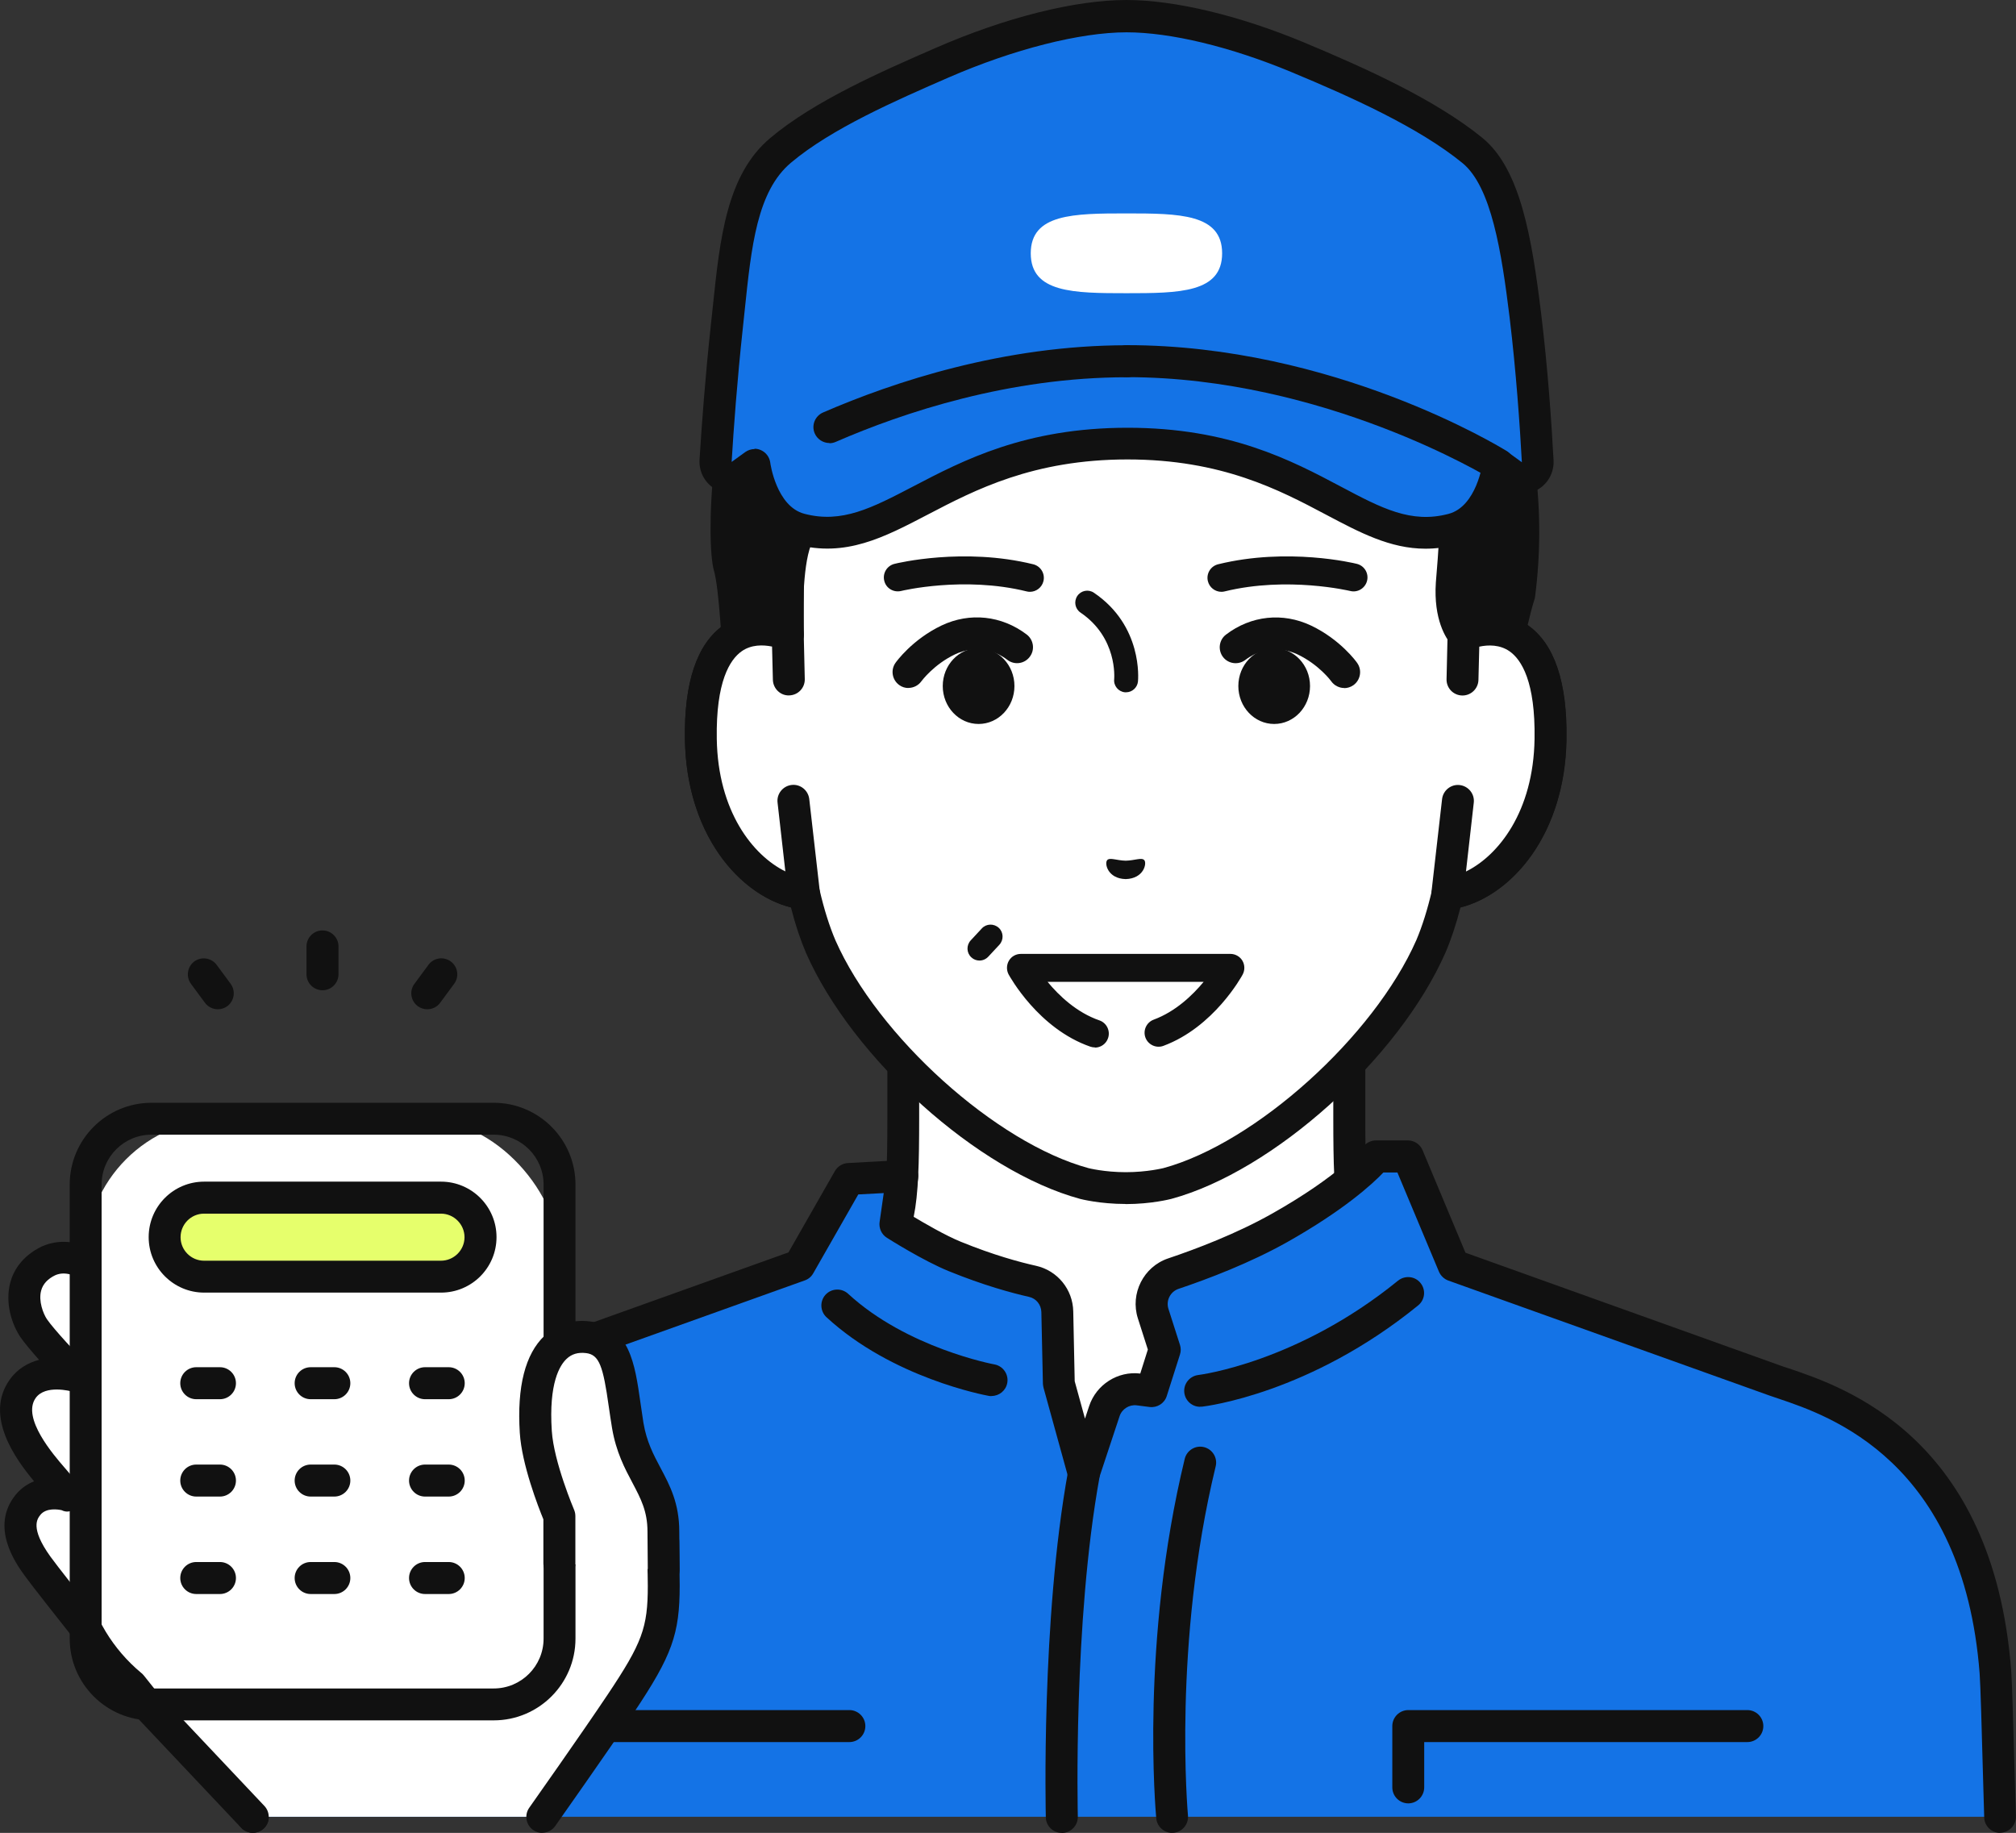 <?xml version="1.0" encoding="UTF-8"?>
<svg id="_レイヤー_2" data-name="レイヤー_2" xmlns="http://www.w3.org/2000/svg" viewBox="0 0 194.04 176.41">
  <rect x="0" y="0" width="194.04" height="176.41" fill="#333333" stroke="none"/>
  <defs>
    <style>
      .cls-1 {
        fill: #111;
      }

      .cls-2 {
        fill: #fff;
      }

      .cls-3 {
        fill: #1473e6;
      }

      .cls-4 {
        fill: #e6ff6c;
      }
    </style>
  </defs>
  <g id="_レイヤー_2-2" data-name="レイヤー_2">
    <g>
      <g>
        <g>
          <g>
            <path class="cls-2" d="M152.53,134.16c-14.22-5.35-17.36-10.06-19.82-12.83-2.46-2.77-2.83-4.77-2.83-13.74v-27.89l-21.46,4.91-21.46-4.91v27.89c0,8.97-.37,10.97-2.83,13.74-2.46,2.77-5.6,7.48-19.82,12.83-14.2,5.34,28.2,30.89,28.2,30.89h31.81s42.41-25.55,28.2-30.89Z"/>
            <path class="cls-1" d="M92.51,166.59c-.27,0-.54-.07-.79-.22-5.46-3.29-32.67-20.17-31.84-29.26.13-1.38.9-3.27,3.88-4.39,12.63-4.75,16.19-8.9,18.54-11.64.23-.27.45-.53.67-.77,2.01-2.26,2.44-3.61,2.44-12.72v-27.89c0-.47.21-.91.58-1.2.37-.29.84-.4,1.3-.3l21.12,4.83,21.12-4.83c.46-.1.93,0,1.3.3s.58.73.58,1.2v27.89c0,9.11.43,10.46,2.44,12.72.22.24.44.5.67.77,2.35,2.74,5.91,6.89,18.54,11.64,2.98,1.12,3.76,3.01,3.88,4.39.83,9.09-26.37,25.96-31.84,29.26-.73.44-1.67.2-2.11-.52-.44-.73-.2-1.67.52-2.11,12.01-7.24,30.87-20.79,30.36-26.35-.03-.31-.1-1.12-1.91-1.79-13.37-5.03-17.24-9.53-19.79-12.51-.22-.26-.43-.5-.63-.73-2.9-3.26-3.21-5.87-3.21-14.76v-25.97l-19.59,4.48c-.23.05-.46.05-.68,0l-19.59-4.48v25.97c0,8.88-.32,11.49-3.21,14.76-.2.23-.41.47-.63.73-2.56,2.98-6.42,7.49-19.79,12.51-1.8.68-1.88,1.49-1.91,1.79-.51,5.56,18.35,19.11,30.36,26.35.73.44.96,1.38.52,2.11-.29.48-.8.74-1.32.74Z"/>
          </g>
          <g>
            <path class="cls-3" d="M170.8,132.87h0l-30.89-11.07-4.39-10.5h-3.06s-2.26,2.92-9.31,6.88c-3.52,1.98-7.56,3.5-10.22,4.4-1.59.54-2.45,2.25-1.94,3.84l1.11,3.47-1.27,3.99-1.24-.16c-1.46-.18-2.84.69-3.3,2.08l-1.99,6.01-2.39-8.66-.15-6.91c-.03-1.41-1.01-2.62-2.38-2.93-1.71-.38-4.29-1.1-7.47-2.39-2.37-.96-5.73-3.1-5.73-3.1l.66-4.64-5.16.28-4.76,8.32-30.89,11.07h0c-4.25,1.52-19.5,5.22-21.26,28.09-.09,1.2-.23,6.29-.44,13.92h168.16c-.22-7.63-.35-12.73-.44-13.92-1.76-22.86-17.02-26.57-21.26-28.09Z"/>
            <path class="cls-1" d="M192.51,176.41c-.83,0-1.51-.66-1.53-1.49l-.08-2.72c-.16-5.87-.28-10.12-.36-11.13-1.58-20.47-14.48-24.81-19.34-26.45-.34-.12-.65-.22-.91-.31l-30.89-11.06c-.41-.15-.73-.46-.9-.85l-4-9.55h-1.35c-1.05,1.1-3.78,3.61-9.24,6.69-3.59,2.02-7.68,3.57-10.48,4.51-.79.27-1.22,1.13-.97,1.92l1.11,3.47c.1.3.1.63,0,.93l-1.27,3.99c-.22.71-.92,1.15-1.65,1.06l-1.24-.16c-.72-.09-1.42.35-1.65,1.04l-1.99,6.01c-.21.64-.83,1.07-1.5,1.05-.68-.02-1.26-.47-1.44-1.13l-2.39-8.66c-.03-.12-.05-.25-.06-.38l-.15-6.91c-.02-.71-.5-1.31-1.19-1.46-1.68-.38-4.37-1.11-7.71-2.47-2.47-1-5.83-3.13-5.97-3.22-.51-.32-.78-.92-.7-1.51l.4-2.79-2.45.13-4.34,7.6c-.18.32-.47.56-.82.68l-30.89,11.06c-.26.09-.57.2-.91.31-4.86,1.63-17.76,5.98-19.34,26.45-.08,1.01-.2,5.26-.36,11.13l-.08,2.71c-.02.85-.7,1.51-1.58,1.49-.85-.02-1.52-.73-1.49-1.58l.08-2.71c.18-6.36.29-10.2.37-11.28,1.74-22.5,16.04-27.31,21.42-29.12.32-.11.61-.2.86-.29l30.36-10.87,4.47-7.83c.26-.45.73-.74,1.25-.77l5.16-.28c.46-.03.9.16,1.21.5.31.34.45.8.39,1.25l-.52,3.65c1.12.67,3.12,1.84,4.64,2.46,3.14,1.28,5.66,1.96,7.23,2.31,2.06.46,3.54,2.27,3.58,4.39l.14,6.72.99,3.6.4-1.21c.69-2.07,2.75-3.39,4.92-3.13l.73-2.31-.96-3c-.76-2.38.54-4.97,2.91-5.77,2.68-.9,6.58-2.38,9.95-4.28,6.6-3.71,8.83-6.47,8.85-6.49.29-.37.74-.59,1.21-.59h3.06c.62,0,1.18.37,1.42.94l4.13,9.87,30.25,10.84c.25.09.53.19.86.29,5.38,1.81,19.69,6.63,21.42,29.12.08,1.09.19,4.92.37,11.28l.08,2.72c.02.85-.64,1.55-1.49,1.58-.02,0-.03,0-.04,0Z"/>
          </g>
          <path class="cls-1" d="M95.44,134.37c-.09,0-.18,0-.27-.02-.38-.07-9.29-1.73-15.62-7.57-.62-.57-.66-1.55-.09-2.17.57-.62,1.55-.66,2.17-.09,5.66,5.22,14,6.79,14.08,6.8.83.15,1.39.95,1.24,1.78-.13.74-.78,1.26-1.51,1.26Z"/>
          <path class="cls-1" d="M115.51,135.4c-.77,0-1.43-.58-1.52-1.36-.1-.84.51-1.6,1.35-1.7h0c.09-.01,9.53-1.19,19.22-9.08.66-.53,1.63-.44,2.16.22.54.66.44,1.62-.22,2.16-10.42,8.48-20.39,9.7-20.81,9.75-.06,0-.12,0-.18,0Z"/>
          <path class="cls-1" d="M102.19,176.41c-.83,0-1.51-.66-1.53-1.49,0-.19-.47-18.99,2.15-33.36.15-.83.95-1.39,1.79-1.24.83.15,1.39.95,1.24,1.79-2.56,14.05-2.1,32.54-2.1,32.73.02.85-.65,1.55-1.49,1.58-.01,0-.03,0-.04,0Z"/>
          <path class="cls-1" d="M112.82,176.41c-.78,0-1.45-.6-1.53-1.39-.06-.69-1.53-16.98,2.74-34.61.2-.82,1.03-1.33,1.85-1.13.82.2,1.33,1.03,1.13,1.85-4.15,17.11-2.68,33.43-2.67,33.6.08.84-.54,1.59-1.38,1.67-.05,0-.1,0-.15,0Z"/>
          <path class="cls-1" d="M49.12,173.57c-.85,0-1.54-.69-1.54-1.54v-5.9c0-.85.69-1.54,1.54-1.54h32.63c.85,0,1.54.69,1.54,1.54s-.69,1.54-1.54,1.54h-31.1v4.36c0,.85-.69,1.54-1.54,1.54Z"/>
          <path class="cls-1" d="M135.55,173.57c-.85,0-1.54-.69-1.54-1.54v-5.9c0-.85.69-1.54,1.54-1.54h32.63c.85,0,1.54.69,1.54,1.54s-.69,1.54-1.54,1.54h-31.1v4.36c0,.85-.69,1.54-1.54,1.54Z"/>
        </g>
        <g>
          <g>
            <g>
              <g>
                <path class="cls-2" d="M140.88,61.07s0,0,0,0v-16.74c0-4.83-1.21-9.58-3.53-13.81-4.44-8.08-13.41-17.49-28.87-17.55h-.27c-15.45.07-24.43,9.47-28.86,17.55-2.32,4.23-3.53,8.98-3.53,13.81v16.74s0,0,0,0c-3.6-1.36-8.53-.48-8.36,10.07.15,9.34,5.78,14.35,9.93,14.87h0c.41,1.78.94,3.53,1.6,5.08,4.3,9.76,15.97,20.26,25.37,22.81,0,0,1.68.44,3.99.44s3.99-.44,3.99-.44c9.4-2.55,21.07-13.05,25.37-22.81.66-1.55,1.19-3.3,1.6-5.08h0c4.15-.52,9.78-5.52,9.93-14.87.17-10.55-4.76-11.44-8.36-10.07Z"/>
                <path class="cls-1" d="M108.35,115.88c-2.49,0-4.31-.47-4.39-.49-9.82-2.66-21.9-13.5-26.38-23.67-.55-1.29-1.04-2.75-1.45-4.38-5.02-1.27-10.06-7.07-10.21-16.16-.09-5.51,1.16-9.21,3.71-11,1.32-.93,2.93-1.28,4.65-1.06v-14.77c0-5.09,1.29-10.12,3.72-14.55,3.75-6.82,12.65-18.28,30.2-18.35h.28c17.56.08,26.47,11.53,30.21,18.35,2.43,4.43,3.72,9.46,3.72,14.55v14.77c1.73-.22,3.34.13,4.66,1.06,2.55,1.79,3.8,5.49,3.71,11-.15,9.09-5.19,14.89-10.21,16.16-.42,1.63-.9,3.09-1.45,4.36-4.49,10.19-16.57,21.03-26.38,23.69-.09.02-1.91.5-4.4.5ZM73.3,62.12c-.64,0-1.31.14-1.9.56-1.14.8-2.49,2.92-2.4,8.44.14,8.5,5.1,12.93,8.58,13.37.64.08,1.16.55,1.31,1.18.43,1.85.94,3.47,1.52,4.83,4.08,9.26,15.47,19.52,24.36,21.93,0,0,1.53.39,3.59.39s3.59-.39,3.61-.39c8.87-2.41,20.26-12.66,24.35-21.94.57-1.34,1.08-2.96,1.51-4.81.15-.63.67-1.1,1.31-1.18,3.48-.43,8.44-4.87,8.58-13.37.09-5.52-1.26-7.64-2.4-8.44-1.32-.93-3-.5-3.88-.17-.47.18-1,.11-1.42-.17-.41-.29-.66-.76-.66-1.26v-16.74c0-4.57-1.15-9.09-3.34-13.07-3.42-6.23-11.55-16.69-27.53-16.76h-.26c-15.97.07-24.1,10.53-27.52,16.76-2.18,3.98-3.34,8.5-3.34,13.07v16.74c0,.5-.25.98-.66,1.26-.42.29-.94.35-1.42.17-.48-.18-1.21-.39-1.98-.39Z"/>
              </g>
              <g>
                <path class="cls-1" d="M128.71,15.8l-2.07-.73s-5.06-4.09-8.91-6.01c-5.46-2.73-10.69-2.73-10.69-2.73l-.53,2.3-2.99-1.05-.97,1.59s-3.42.83-9.88,3.79c-5.02,2.3-12.72,5.07-18.27,16.28-4.51,9.1-4.92,22.74-4.19,25.26.66,2.3.95,10.18.95,10.18l1.71,2.27,2.95-5.88s-.34-6.18.8-9.13c1.14-2.96,2.88-2.97,3.61-5,1.09-3.02.35-12.72.77-14.84.8-4.09,4.38-5.8,4.38-5.8l5.36-2.5s6.35-3.07,14.66-3.17c10.57-.13,19.45,3.06,19.45,3.06,0,0,4.38,1.48,7.17,4.72,2.81,3.26,1.8,8.28,3.44,12.2,1.03,2.47,2.63,4.24,3.75,6.68,1.26,2.76.74,5.91.54,8.91-.24,3.53,1.14,4.89,1.14,4.89l3.4,4.96s1.12-6.17,1.96-8.78c1.01-7.76.06-15.73-2.76-23.08-5.1-13.28-14.77-18.37-14.77-18.37Z"/>
                <path class="cls-1" d="M72.86,68.49c-.48,0-.93-.22-1.23-.61l-1.71-2.27c-.19-.25-.3-.55-.31-.87-.08-2.14-.39-8.07-.89-9.81-.78-2.7-.48-16.74,4.29-26.37,5.39-10.89,12.91-14.26,17.88-16.49.39-.17.76-.34,1.12-.51,5.01-2.3,8.24-3.34,9.53-3.72l.65-1.07c.38-.62,1.14-.89,1.82-.65l1.38.48.15-.63c.16-.7.78-1.19,1.5-1.19.23,0,5.66.03,11.38,2.89,3.55,1.77,7.96,5.21,8.97,6.02l1.82.64c.07.02.14.05.2.09.42.22,10.24,5.52,15.49,19.18,2.9,7.56,3.89,15.8,2.85,23.83-.01.09-.03.18-.06.27-.8,2.48-1.9,8.52-1.91,8.58-.11.61-.58,1.1-1.19,1.23-.61.13-1.24-.12-1.59-.63l-3.34-4.88c-.45-.52-1.7-2.34-1.46-5.94.03-.46.07-.91.11-1.38.2-2.47.4-4.81-.51-6.79-.48-1.05-1.07-1.98-1.7-2.97-.73-1.15-1.48-2.34-2.08-3.76-.75-1.79-.99-3.7-1.23-5.54-.31-2.4-.6-4.66-1.96-6.25-2.47-2.87-6.46-4.25-6.49-4.27-.11-.04-8.77-3.11-18.93-2.97-7.84.1-13.95,2.99-14.01,3.02-.76.37-1.68.05-2.05-.72-.37-.76-.05-1.68.72-2.05.27-.13,6.76-3.22,15.31-3.32,10.73-.13,19.61,3.01,19.98,3.15.17.06,4.78,1.64,7.81,5.16,1.96,2.28,2.33,5.12,2.68,7.86.22,1.72.43,3.35,1.01,4.75.49,1.18,1.14,2.21,1.83,3.3.65,1.03,1.32,2.09,1.89,3.33,1.24,2.71,1.01,5.56.78,8.32-.04.44-.07.89-.1,1.33-.18,2.67.69,3.69.73,3.73.07.07.1.11.15.19l1.33,1.94c.38-1.81.84-3.88,1.26-5.22.95-7.48.02-15.16-2.69-22.2-4.59-11.94-13.02-16.98-13.97-17.52l-1.95-.69c-.16-.06-.32-.14-.45-.25-.05-.04-4.98-4.01-8.63-5.83-3.55-1.77-7.03-2.32-8.8-2.49l-.24,1.04c-.1.43-.37.79-.76,1-.38.21-.84.25-1.25.1l-1.82-.64-.32.53c-.21.35-.55.6-.95.7-.03,0-3.39.85-9.6,3.7-.37.17-.75.34-1.15.52-4.84,2.17-11.48,5.15-16.38,15.05-4.37,8.81-4.69,22.08-4.09,24.15.6,2.07.89,7.76.98,9.84l1.6-3.19c-.06-1.55-.16-6.54.92-9.35.74-1.93,1.72-2.84,2.51-3.58.59-.55.89-.84,1.09-1.4.58-1.61.56-6.08.54-9.35-.01-2.67-.01-4.35.17-5.27.93-4.8,5.05-6.81,5.23-6.89.77-.37,1.68-.04,2.05.73.36.76.04,1.68-.72,2.04-.14.07-2.91,1.48-3.54,4.71-.13.66-.12,2.7-.11,4.67.02,3.88.04,8.28-.72,10.4-.46,1.29-1.22,1.99-1.89,2.61-.67.62-1.25,1.16-1.74,2.43-.83,2.17-.79,6.87-.7,8.5.01.27-.04.53-.16.77l-2.95,5.88c-.24.47-.71.79-1.23.84-.05,0-.09,0-.14,0Z"/>
              </g>
              <g>
                <path class="cls-2" d="M75.92,65.39l-.1-4.32c-3.6-1.36-8.53-.48-8.36,10.07.15,9.34,5.78,14.35,9.93,14.87l-1.02-8.93-.45-11.69Z"/>
                <path class="cls-1" d="M77.39,87.55c-.06,0-.13,0-.19-.01-5.35-.67-11.12-6.63-11.27-16.37-.09-5.51,1.16-9.21,3.71-11,1.84-1.29,4.23-1.48,6.73-.53.58.22.98.77.99,1.4l.1,4.32c.02.85-.65,1.55-1.5,1.57-.83.04-1.55-.65-1.57-1.5l-.08-3.2c-.88-.18-1.99-.2-2.92.45-1.14.8-2.49,2.92-2.4,8.44.11,6.98,3.48,11.21,6.6,12.75l-.75-6.62c-.1-.84.51-1.6,1.35-1.7.84-.1,1.6.51,1.7,1.35l1.02,8.93c.05.47-.11.93-.45,1.27-.29.29-.68.44-1.08.44Z"/>
              </g>
              <g>
                <path class="cls-2" d="M140.88,61.07l-.1,4.32-.45,11.69-1.02,8.93c4.15-.52,9.78-5.52,9.93-14.87.17-10.55-4.76-11.44-8.36-10.07Z"/>
                <path class="cls-1" d="M139.31,87.55c-.4,0-.79-.16-1.08-.44-.33-.33-.5-.8-.45-1.27l1.02-8.93c.1-.84.86-1.45,1.7-1.35.84.1,1.45.86,1.35,1.7l-.75,6.62c3.13-1.54,6.49-5.77,6.6-12.75.09-5.52-1.26-7.64-2.4-8.44-.93-.65-2.04-.64-2.92-.45l-.08,3.2c-.02.85-.73,1.52-1.57,1.5-.85-.02-1.52-.72-1.5-1.57l.1-4.32c.02-.62.41-1.18.99-1.4,2.51-.95,4.9-.76,6.73.53,2.55,1.79,3.8,5.49,3.71,11-.16,9.74-5.93,15.7-11.27,16.37-.06,0-.13.01-.19.01Z"/>
              </g>
            </g>
            <g>
              <path class="cls-1" d="M99.13,56.96c-.11,0-.21-.01-.32-.04-6.04-1.49-12.02-.06-12.08-.04-.72.17-1.45-.26-1.62-.98-.18-.72.26-1.45.98-1.63.27-.07,6.66-1.61,13.36.04.72.18,1.16.91.98,1.63-.15.61-.7,1.02-1.3,1.02Z"/>
              <path class="cls-1" d="M108.38,66.63s-.08,0-.11,0c-.63-.06-1.1-.63-1.03-1.26.01-.16.31-4-3.24-6.41-.53-.36-.66-1.07-.31-1.6.36-.53,1.07-.67,1.6-.31,4.71,3.19,4.26,8.32,4.24,8.54-.06.59-.56,1.04-1.14,1.04Z"/>
              <path class="cls-1" d="M117.56,56.96c-.6,0-1.15-.41-1.3-1.02-.18-.72.26-1.45.98-1.63,6.71-1.65,13.09-.11,13.36-.04.72.18,1.16.9.98,1.63-.18.72-.91,1.16-1.62.98-.06-.01-6.03-1.44-12.08.04-.11.03-.22.04-.32.04Z"/>
              <path class="cls-1" d="M87.44,66.22c-.31,0-.62-.09-.88-.28-.69-.49-.86-1.45-.37-2.14.06-.09,1.62-2.26,4.44-3.6,2.72-1.29,5.78-.96,8.19.87.67.51.81,1.48.29,2.15-.51.68-1.48.81-2.15.29-2.19-1.67-4.4-.84-5.02-.54-2.07.98-3.24,2.58-3.25,2.59-.3.42-.77.65-1.26.65Z"/>
              <ellipse class="cls-1" cx="94.19" cy="66.03" rx="3.45" ry="3.65"/>
              <path class="cls-1" d="M129.39,66.22c-.48,0-.96-.23-1.26-.65,0-.01-1.18-1.61-3.25-2.59-.62-.3-2.82-1.13-5.02.54-.68.51-1.64.38-2.15-.29-.51-.68-.38-1.64.29-2.15,2.41-1.84,5.47-2.16,8.19-.87,2.82,1.34,4.38,3.5,4.44,3.6.49.69.32,1.65-.37,2.14-.27.19-.58.28-.88.28Z"/>
              <ellipse class="cls-1" cx="122.64" cy="66.03" rx="3.45" ry="3.65"/>
              <path class="cls-1" d="M106.56,82.79c.25-.29.91.03,1.79.05.88-.02,1.54-.34,1.79-.05.26.3-.04,1.77-1.79,1.82-1.75-.04-2.05-1.52-1.79-1.81Z"/>
              <g>
                <path class="cls-2" d="M105.39,99.46l6.13-.07c4.43-1.65,6.92-6.25,6.92-6.25h-20.17s2.56,4.75,7.12,6.32Z"/>
                <path class="cls-1" d="M105.39,100.81c-.15,0-.29-.02-.44-.07-5-1.73-7.75-6.74-7.87-6.95-.22-.42-.21-.92.03-1.33.24-.41.68-.65,1.15-.65h20.17c.47,0,.91.25,1.15.65.24.41.25.91.03,1.33-.11.21-2.78,5.07-7.63,6.87-.69.26-1.47-.1-1.73-.79-.26-.7.1-1.47.79-1.73,2.11-.78,3.75-2.36,4.81-3.64h-15.02c1.09,1.32,2.79,2.95,4.99,3.71.7.24,1.07,1.01.83,1.71-.19.56-.71.91-1.27.91Z"/>
              </g>
              <path class="cls-1" d="M94.27,92.45c-.28,0-.56-.1-.78-.31-.47-.43-.49-1.16-.06-1.63l1.07-1.15c.43-.47,1.16-.49,1.63-.06.47.43.49,1.16.06,1.63l-1.07,1.15c-.23.24-.53.37-.84.37Z"/>
            </g>
          </g>
          <g>
            <path class="cls-3" d="M108.53,42.69c-17.7,0-22.53,10.61-31.5,8.24-3.76-.99-4.41-6.2-4.41-6.2l-1.31.95c-1.05.76-2.51-.04-2.43-1.34.19-3.07.54-7.93,1.08-12.89.76-7,1.1-13.56,5.17-16.98,4.02-3.39,10.27-6.14,15.56-8.45,7.31-3.19,13.7-4.48,17.74-4.48,3.79,0,9.59,1.09,16.44,3.94,5.72,2.38,12.44,5.38,16.86,8.99,3.26,2.66,4.28,9.22,5.09,15.86.66,5.36,1.02,10.76,1.19,14.05.07,1.29-1.39,2.08-2.43,1.32l-1.35-.98s-.66,5.21-4.41,6.2c-8.97,2.37-13.58-8.24-31.28-8.24Z"/>
            <path class="cls-2" d="M108.42,28.22c-5.09,0-9.21-.04-9.21-3.84s4.12-3.84,9.21-3.84,9.21.04,9.21,3.84-4.12,3.84-9.21,3.84Z"/>
            <path class="cls-3" d="M72.62,44.72s.66,5.21,4.41,6.2c8.97,2.37,13.8-8.24,31.5-8.24s22.31,10.61,31.28,8.24c3.76-.99,4.41-6.2,4.41-6.2,0,0-16.1-9.96-35.76-9.96s-35.76,9.96-35.76,9.96h-.09Z"/>
            <path class="cls-1" d="M79.83,42.64c-.59,0-1.16-.35-1.41-.92-.34-.78.02-1.68.8-2.02,6.8-2.95,17.4-6.47,29.24-6.47.85,0,1.54.69,1.54,1.54s-.69,1.54-1.54,1.54c-11.32,0-21.49,3.38-28.02,6.22-.2.09-.41.13-.61.13Z"/>
            <path class="cls-1" d="M144.22,46.26c-.28,0-.55-.07-.81-.23-.16-.1-15.98-9.73-34.95-9.73-.85,0-1.54-.69-1.54-1.54s.69-1.54,1.54-1.54c19.87,0,35.89,9.77,36.56,10.19.72.45.94,1.39.5,2.11-.29.47-.79.73-1.31.73Z"/>
            <path class="cls-1" d="M137.2,52.81c-3.39,0-6.31-1.55-9.58-3.28-4.47-2.37-10.03-5.31-19.1-5.31s-14.69,2.94-19.21,5.3c-4.25,2.22-7.92,4.14-12.68,2.88-2.86-.76-4.28-3.27-4.96-5.18-.87.4-1.88.37-2.75-.1-1.05-.58-1.66-1.68-1.59-2.88.2-3.18.55-8.02,1.09-12.96.07-.6.13-1.19.19-1.78.68-6.52,1.32-12.68,5.52-16.21,4.26-3.59,10.73-6.41,15.93-8.68,6.72-2.93,13.41-4.61,18.36-4.61,4.62,0,10.83,1.48,17.03,4.06,6,2.5,12.75,5.55,17.24,9.22,3.67,3,4.76,9.69,5.64,16.87.65,5.3,1.01,10.62,1.2,14.15.06,1.19-.55,2.29-1.59,2.86-.88.48-1.9.5-2.78.08-.68,1.91-2.1,4.42-4.96,5.17-1.05.28-2.04.4-2.99.4ZM72.62,43.19c.21,0,.41.04.61.13.5.22.84.68.91,1.22,0,.04.58,4.2,3.28,4.91,3.61.95,6.48-.55,10.47-2.63,4.82-2.52,10.81-5.65,20.64-5.65s15.77,3.14,20.54,5.67c3.92,2.08,6.75,3.57,10.35,2.62,2.7-.71,3.28-4.87,3.28-4.91.07-.54.42-1,.92-1.21.5-.21,1.07-.15,1.51.17l1.35.98c-.19-3.48-.55-8.72-1.18-13.94-.77-6.27-1.75-12.58-4.54-14.86-4.19-3.42-10.68-6.35-16.48-8.76-5.84-2.43-11.62-3.82-15.85-3.82-4.47,0-10.88,1.63-17.13,4.35-5.02,2.19-11.27,4.91-15.18,8.21-3.25,2.74-3.8,8.04-4.44,14.18-.06.59-.12,1.19-.19,1.8-.53,4.88-.88,9.66-1.07,12.81l1.31-.95c.27-.19.58-.29.9-.29Z"/>
          </g>
        </g>
      </g>
      <g>
        <g>
          <path class="cls-2" d="M4.69,121.36c-3.42,1.65-2.35,5.16-1.45,6.48.9,1.32,4.09,4.63,4.09,4.63,0,0-3.54-1.09-5.17,1.22-2.21,3.14,2.06,7.61,3.16,8.91,1.15,1.36,1.12,1.3,1.12,1.3,0,0-2.42-.74-3.77.94-1.28,1.6-.75,3.54.89,5.85,1.21,1.69,10.46,13.26,10.46,13.26l5.57-30.92-8.7-9.17s-3.04-3.92-6.23-2.52Z"/>
          <path class="cls-1" d="M14.04,165.5c-.45,0-.9-.2-1.2-.58-.38-.47-9.29-11.62-10.51-13.33-.82-1.14-3.3-4.63-.84-7.7.52-.64,1.14-1.06,1.79-1.32-1.8-2.15-4.8-6.3-2.36-9.76.75-1.07,1.78-1.65,2.84-1.93-.72-.81-1.41-1.63-1.79-2.18-.79-1.17-1.52-3.24-.98-5.26.28-1.05,1.04-2.5,3.03-3.47,3.39-1.5,6.63,1.09,8.06,2.89l8.65,9.11c.58.62.56,1.59-.06,2.17-.62.58-1.59.56-2.17-.06l-8.7-9.17s-.07-.08-.1-.12c-.02-.03-2.39-2.94-4.39-2.05-.72.35-1.18.84-1.35,1.48-.27,1,.2,2.21.55,2.74.67.99,3.06,3.53,3.93,4.42.49.5.57,1.27.21,1.87-.37.6-1.09.87-1.76.67-.02,0-2.52-.7-3.46.64-1.36,1.93,1.76,5.51,2.78,6.69l.3.35c.72.85.96,1.12,1.04,1.21.23.23.38.53.43.86.09.59-.17,1.17-.66,1.5-.54.36-.95.4-1.39.18-.32-.07-1.47-.26-2.04.45-.3.38-1.01,1.26.95,4,1.17,1.64,10.32,13.08,10.41,13.19.53.66.42,1.63-.24,2.16-.28.23-.62.34-.96.34Z"/>
        </g>
        <g>
          <path class="cls-2" d="M59.91,146.99l-27.73-9.5-20.64,23.33,2.5,3.13,10.3,10.91h27.85s5.05-7.15,7.57-10.91c3.51-5.25,4.13-7,4.13-11.32l-.05-4.3-3.92-1.34Z"/>
          <path class="cls-1" d="M52.19,176.41c-.31,0-.62-.09-.88-.28-.69-.49-.86-1.45-.37-2.14.05-.07,5.07-7.18,7.54-10.88,3.33-4.98,3.87-6.45,3.87-10.47l-.04-3.2-29.66-10.16-19.11,21.6,1.65,2.07,10.26,10.87c.58.62.55,1.59-.06,2.17-.62.58-1.59.55-2.17-.06l-10.3-10.91s-.06-.06-.08-.1l-2.5-3.13c-.47-.58-.44-1.42.05-1.98l20.64-23.33c.41-.46,1.06-.64,1.65-.44l31.65,10.84c.61.21,1.03.78,1.04,1.43l.05,4.3c0,4.68-.74,6.73-4.39,12.19-2.5,3.74-7.54,10.87-7.59,10.95-.3.42-.77.65-1.26.65Z"/>
        </g>
        <g>
          <g>
            <rect class="cls-2" x="8.24" y="107.67" width="45.6" height="56.37" rx="13.28" ry="13.28" transform="translate(62.09 271.72) rotate(180)"/>
            <path class="cls-1" d="M47.51,165.58H14.58c-4.34,0-7.87-3.53-7.87-7.87v-43.7c0-4.34,3.53-7.87,7.87-7.87h32.94c4.34,0,7.87,3.53,7.87,7.87v43.7c0,4.34-3.53,7.87-7.87,7.87ZM14.58,109.21c-2.65,0-4.8,2.15-4.8,4.8v43.7c0,2.65,2.15,4.8,4.8,4.8h32.94c2.65,0,4.8-2.15,4.8-4.8v-43.7c0-2.65-2.15-4.8-4.8-4.8H14.58Z"/>
          </g>
          <g>
            <path class="cls-4" d="M19.64,122.87h22.8c2.1,0,3.8-1.7,3.8-3.8h0c0-2.1-1.7-3.8-3.8-3.8h-22.8c-2.1,0-3.8,1.7-3.8,3.8h0c0,2.1,1.7,3.8,3.8,3.8Z"/>
            <path class="cls-1" d="M42.45,124.41h-22.8c-2.94,0-5.34-2.39-5.34-5.34s2.39-5.34,5.34-5.34h22.8c2.94,0,5.34,2.39,5.34,5.34s-2.39,5.34-5.34,5.34ZM19.64,116.81c-1.25,0-2.26,1.02-2.26,2.27s1.02,2.26,2.26,2.26h22.8c1.25,0,2.27-1.02,2.27-2.26s-1.02-2.27-2.27-2.27h-22.8Z"/>
          </g>
          <g>
            <path class="cls-1" d="M43.19,134.67h-2.28c-.85,0-1.54-.69-1.54-1.54s.69-1.54,1.54-1.54h2.28c.85,0,1.54.69,1.54,1.54s-.69,1.54-1.54,1.54Z"/>
            <path class="cls-1" d="M32.18,134.67h-2.28c-.85,0-1.54-.69-1.54-1.54s.69-1.54,1.54-1.54h2.28c.85,0,1.54.69,1.54,1.54s-.69,1.54-1.54,1.54Z"/>
            <path class="cls-1" d="M21.17,134.67h-2.28c-.85,0-1.54-.69-1.54-1.54s.69-1.54,1.54-1.54h2.28c.85,0,1.54.69,1.54,1.54s-.69,1.54-1.54,1.54Z"/>
          </g>
          <g>
            <path class="cls-1" d="M43.19,144.04h-2.28c-.85,0-1.54-.69-1.54-1.54s.69-1.54,1.54-1.54h2.28c.85,0,1.54.69,1.54,1.54s-.69,1.54-1.54,1.54Z"/>
            <path class="cls-1" d="M32.18,144.04h-2.28c-.85,0-1.54-.69-1.54-1.54s.69-1.54,1.54-1.54h2.28c.85,0,1.54.69,1.54,1.54s-.69,1.54-1.54,1.54Z"/>
            <path class="cls-1" d="M21.17,144.04h-2.28c-.85,0-1.54-.69-1.54-1.54s.69-1.54,1.54-1.54h2.28c.85,0,1.54.69,1.54,1.54s-.69,1.54-1.54,1.54Z"/>
          </g>
          <g>
            <path class="cls-1" d="M43.19,153.42h-2.28c-.85,0-1.54-.69-1.54-1.54s.69-1.54,1.54-1.54h2.28c.85,0,1.54.69,1.54,1.54s-.69,1.54-1.54,1.54Z"/>
            <path class="cls-1" d="M32.18,153.42h-2.28c-.85,0-1.54-.69-1.54-1.54s.69-1.54,1.54-1.54h2.28c.85,0,1.54.69,1.54,1.54s-.69,1.54-1.54,1.54Z"/>
            <path class="cls-1" d="M21.17,153.42h-2.28c-.85,0-1.54-.69-1.54-1.54s.69-1.54,1.54-1.54h2.28c.85,0,1.54.69,1.54,1.54s-.69,1.54-1.54,1.54Z"/>
          </g>
        </g>
        <g>
          <path class="cls-2" d="M60.42,137.19c-.73-4.37-.66-8.12-3.85-8.49-3.18-.37-5.43,2.44-5.01,9.1.21,3.3,2.27,8.12,2.27,8.12v4.54l10.04.65-.03-3.7c0-4.32-2.67-5.7-3.43-10.22Z"/>
          <path class="cls-1" d="M63.89,152.64c-.84,0-1.53-.68-1.54-1.52l-.03-3.7c0-1.97-.64-3.17-1.44-4.69-.74-1.39-1.58-2.97-1.97-5.28-.12-.72-.22-1.42-.32-2.1-.54-3.83-.9-4.97-2.19-5.12-.77-.09-1.38.09-1.87.56-.66.62-1.72,2.35-1.42,6.92.19,3,2.13,7.56,2.15,7.61.08.19.12.4.12.6v4.54c0,.85-.69,1.54-1.54,1.54s-1.54-.69-1.54-1.54v-4.23c-.47-1.14-2.08-5.26-2.27-8.33-.28-4.43.52-7.58,2.38-9.34,1.16-1.1,2.66-1.58,4.34-1.38,3.85.45,4.37,4.16,4.88,7.74.09.65.19,1.33.3,2.02.31,1.83.96,3.05,1.65,4.35.89,1.67,1.8,3.39,1.8,6.12l.03,3.68c0,.85-.67,1.54-1.52,1.55h-.01Z"/>
        </g>
        <g>
          <path class="cls-1" d="M31.04,95.31c-.85,0-1.54-.69-1.54-1.54v-2.68c0-.85.69-1.54,1.54-1.54s1.54.69,1.54,1.54v2.68c0,.85-.69,1.54-1.54,1.54Z"/>
          <path class="cls-1" d="M20.97,97.14c-.47,0-.94-.22-1.24-.62l-1.35-1.83c-.5-.68-.36-1.64.32-2.15.68-.5,1.64-.36,2.15.32l1.35,1.83c.5.68.36,1.64-.32,2.15-.27.2-.59.3-.91.3Z"/>
          <path class="cls-1" d="M41.12,97.14c-.32,0-.64-.1-.91-.3-.68-.5-.83-1.47-.32-2.15l1.35-1.83c.5-.68,1.46-.83,2.15-.32.68.5.83,1.47.32,2.15l-1.35,1.83c-.3.41-.77.62-1.24.62Z"/>
        </g>
      </g>
    </g>
  </g>
</svg>
